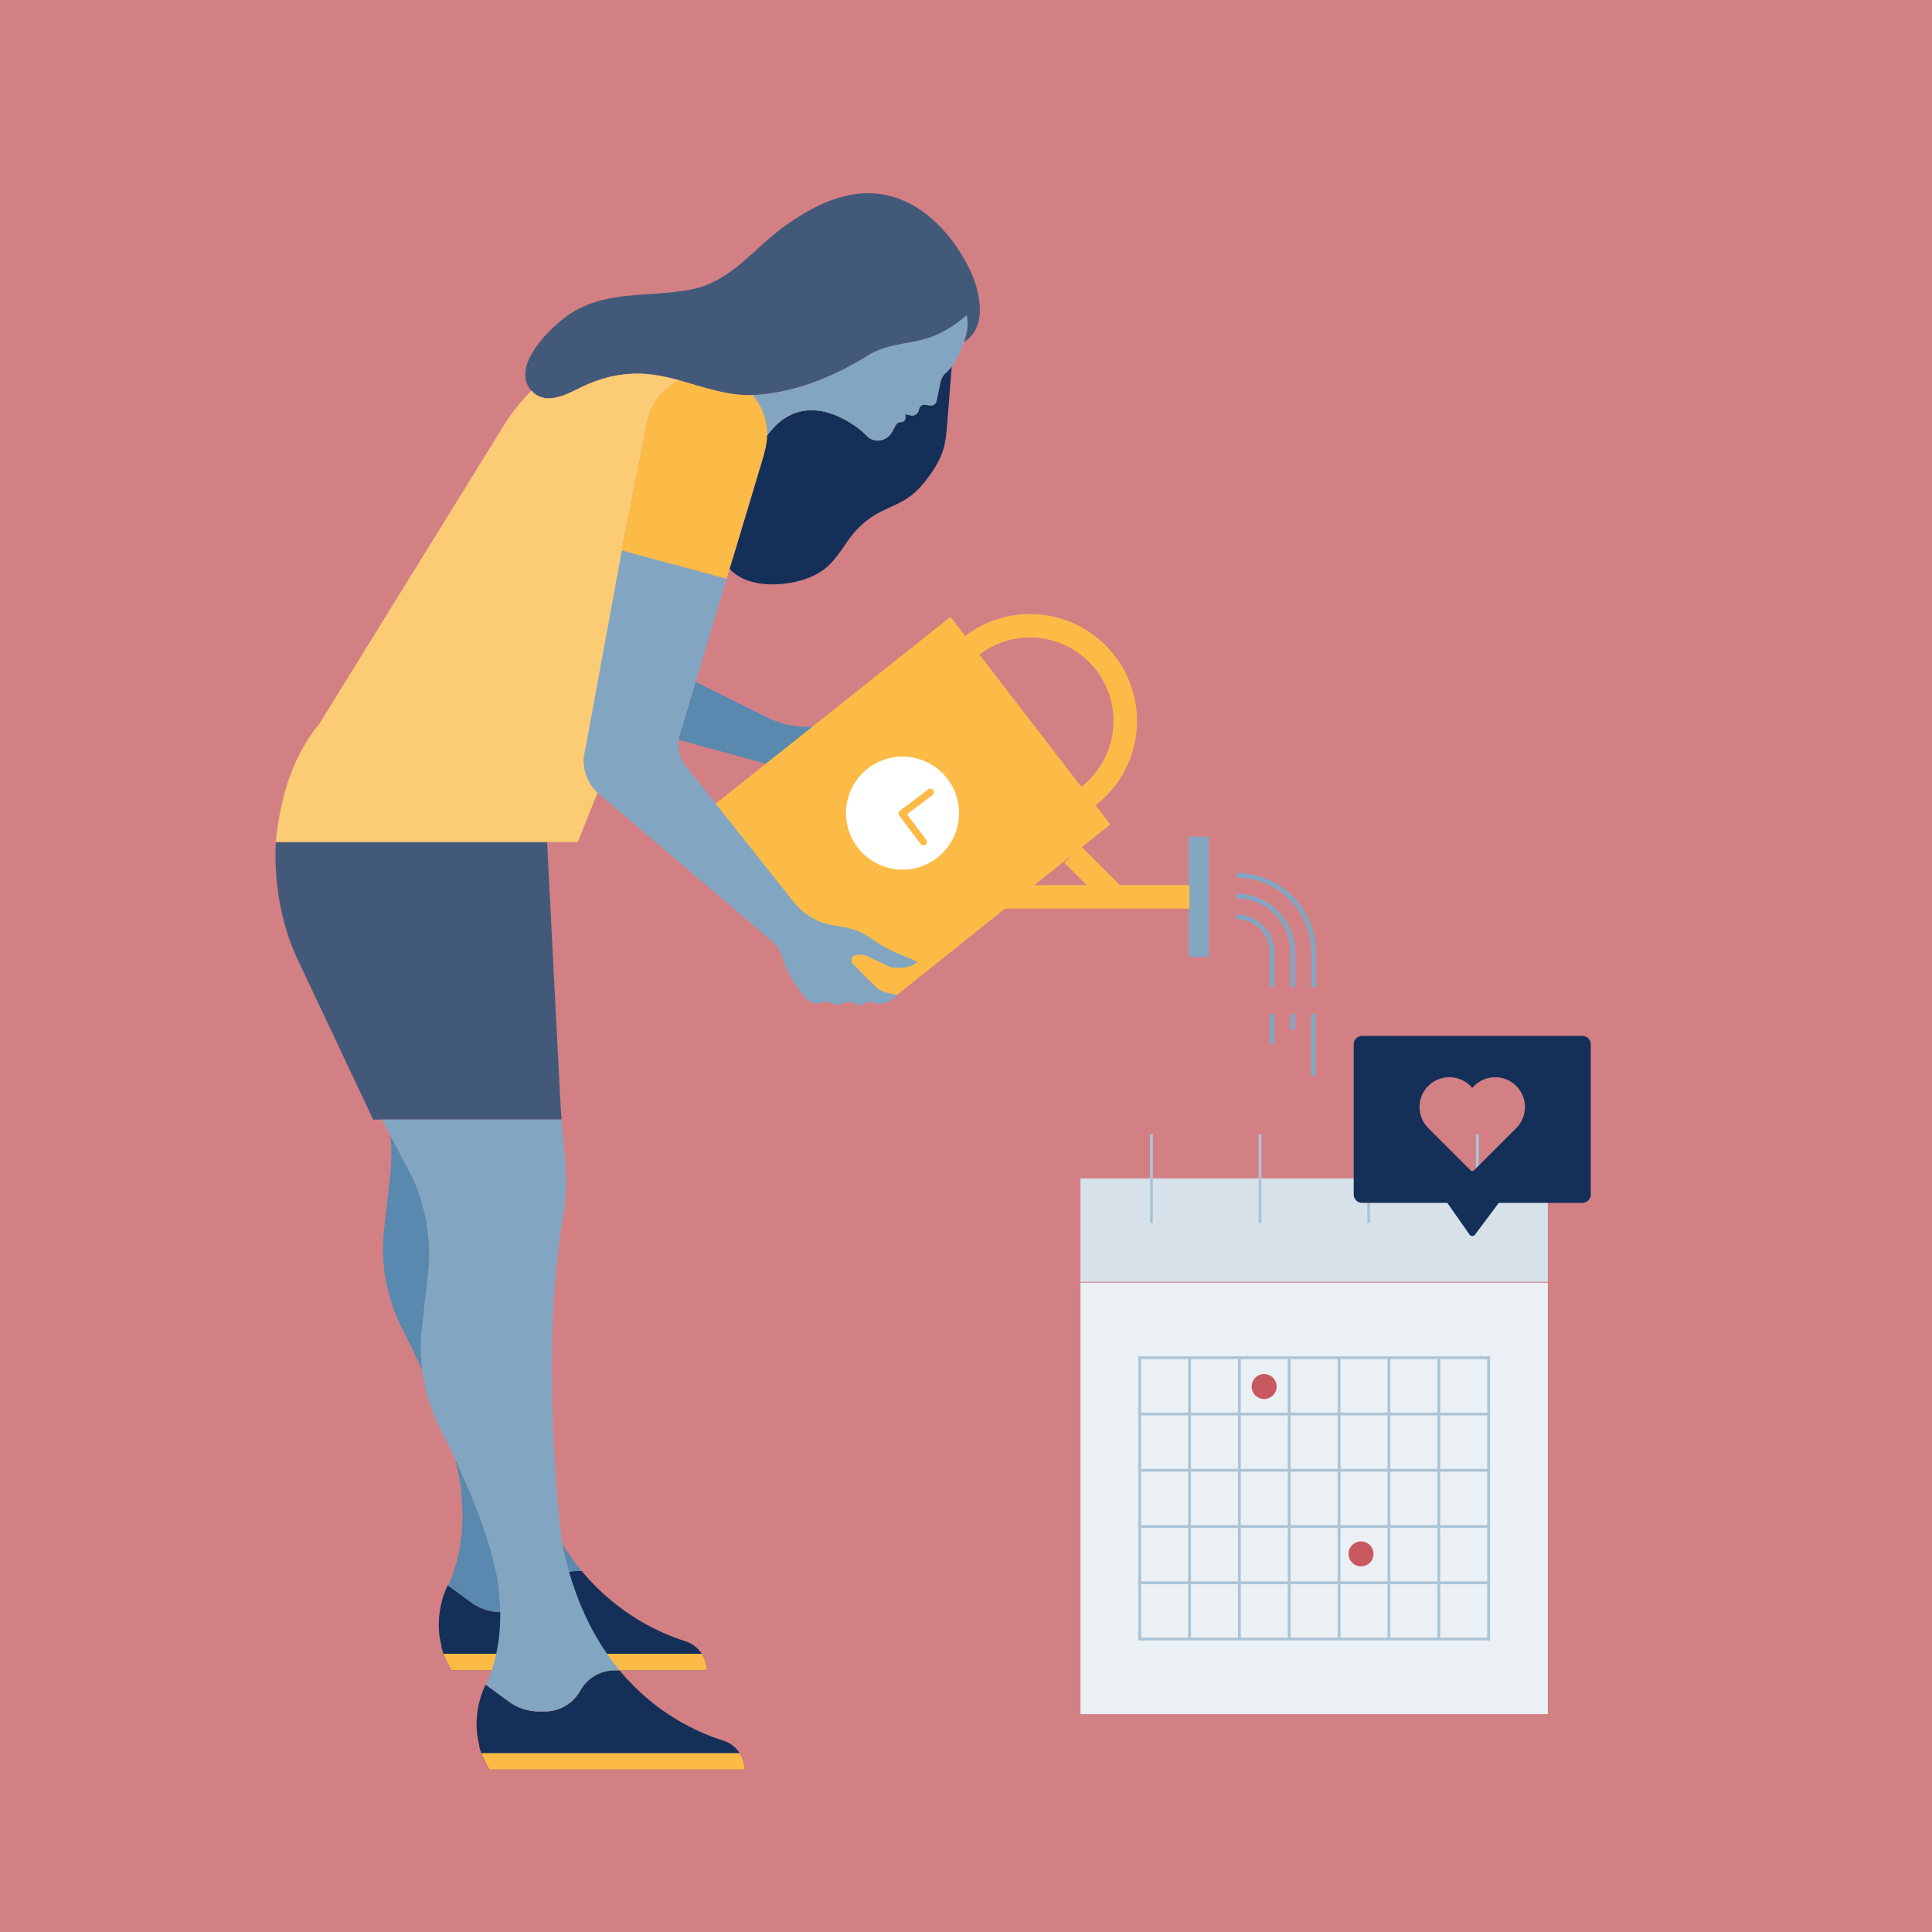 <?xml version="1.0" encoding="UTF-8"?> <!-- Generator: Adobe Illustrator 24.3.0, SVG Export Plug-In . SVG Version: 6.00 Build 0) --> <svg xmlns="http://www.w3.org/2000/svg" xmlns:xlink="http://www.w3.org/1999/xlink" version="1.1" x="0px" y="0px" viewBox="0 0 540 540" style="enable-background:new 0 0 540 540;" xml:space="preserve"> <style type="text/css"> .st0{fill:#D38085;} .st1{clip-path:url(#SVGID_2_);} .st2{clip-path:url(#SVGID_4_);fill:#143059;} .st3{clip-path:url(#SVGID_4_);fill:#FCBB47;} .st4{clip-path:url(#SVGID_4_);fill:#5989AE;} .st5{clip-path:url(#SVGID_4_);fill:#43597A;} .st6{clip-path:url(#SVGID_4_);fill:#82A6C2;} .st7{clip-path:url(#SVGID_4_);fill:#FCCC75;} .st8{clip-path:url(#SVGID_6_);fill:#D6E1EA;} .st9{clip-path:url(#SVGID_6_);fill:#EBF0F5;} .st10{clip-path:url(#SVGID_6_);fill:none;stroke:#ACC4D7;stroke-width:0.793;stroke-miterlimit:10;} .st11{clip-path:url(#SVGID_6_);} .st12{clip-path:url(#SVGID_8_);fill:#C85960;} .st13{clip-path:url(#SVGID_8_);fill:none;stroke:#ACC4D7;stroke-width:0.793;stroke-miterlimit:10;} .st14{clip-path:url(#SVGID_10_);} .st15{clip-path:url(#SVGID_12_);fill:#FFFFFF;} .st16{clip-path:url(#SVGID_14_);} .st17{clip-path:url(#SVGID_16_);fill:#143059;} </style> <g id="Layer_1"> <g> <rect class="st0" width="540" height="540"></rect> </g> </g> <g id="Layer_2"> <g> <g> <defs> <rect id="SVGID_1_" x="77" y="54" width="290.81" height="440.58"></rect> </defs> <clipPath id="SVGID_2_"> <use xlink:href="#SVGID_1_" style="overflow:visible;"></use> </clipPath> <g class="st1"> <defs> <rect id="SVGID_3_" x="77" y="54" width="290.81" height="440.58"></rect> </defs> <clipPath id="SVGID_4_"> <use xlink:href="#SVGID_3_" style="overflow:visible;"></use> </clipPath> <path class="st2" d="M191.57,458.73c-6.96-2.18-18.84-7.44-28.97-19.61h-1.38c-4,0-7.68,2.17-9.61,5.67 c-1.98,3.58-5.75,5.81-9.84,5.81h-1.72c-3.01,0-5.95-0.96-8.37-2.74l-6.5-4.77c-0.76,1.35-4.03,8.7-1.75,17.08h-0.1 c0.55,2.17,1.47,4.42,2.9,6.65h71.28C197.51,463.11,195.1,459.84,191.57,458.73"></path> <path class="st3" d="M123.97,462.24c0.55,1.51,1.28,3.05,2.26,4.58h71.28c0-1.67-0.49-3.24-1.35-4.58H123.97z"></path> <path class="st4" d="M189.98,205.41l4.46-14.83l20,9.95c4.13,2.06,8.76,2.92,13.35,2.49l9.56-0.9c2.12-0.2,4.21,0.56,5.75,2.04 c1.79,1.73,4.71,3.83,8.59,4.23c0.72,0.08,0.93,1.02,0.31,1.39c-0.08,0.05-0.16,0.09-0.24,0.14c-2.55,1.45-5.62,1.68-8.4,0.72 l-2.58-0.9l-1.12-0.92c-2.56-2.1-6.01-2.73-9.14-1.68c-2.92,0.98-6.48,2.72-9.36,5.83c-0.83,0.9-1.29,2.02-1.38,3.17l-0.02,0.01 l-3.17-1.65c-0.92-0.48-1.89-0.86-2.89-1.14l-24.02-6.6C189.75,206.31,189.85,205.86,189.98,205.41"></path> <path class="st2" d="M202.14,486.5c-6.97-2.18-18.84-7.44-28.97-19.61h-1.38c-4,0-7.68,2.17-9.61,5.67 c-1.98,3.58-5.75,5.81-9.84,5.81h-1.72c-3.01,0-5.95-0.96-8.37-2.74l-6.5-4.77c-0.76,1.35-4.03,8.7-1.75,17.08h-0.1 c0.55,2.17,1.47,4.42,2.9,6.65h71.28C208.08,490.88,205.68,487.6,202.14,486.5"></path> <path class="st4" d="M159.06,439.33c0.7-0.14,1.43-0.22,2.16-0.22h1.38l0,0c-1.89-2.27-3.72-4.8-5.44-7.59 C157.71,434.26,158.35,436.86,159.06,439.33"></path> <path class="st4" d="M117.93,371.38l1.7-15.07c1.04-9.21-0.42-18.53-4.22-26.98l-6.32-12.02c0.39,3.72,0.39,7.49-0.03,11.24 l-1.71,15.07c-1.08,9.51,0.68,19.12,5.01,27.66c1.77,3.49,3.73,7.51,5.66,11.78C117.53,379.2,117.49,375.28,117.93,371.38"></path> <path class="st4" d="M139.6,446.69c-0.35-10.72-6.49-26.26-12.39-38.87c1.04,4.01,1.7,7.79,1.81,11.1c0,0,1.64,12.99-3.75,24.08 c0.1-0.22,0.04-0.18-0.1,0.08l6.5,4.78c2.37,1.74,5.22,2.69,8.15,2.74C139.79,448.19,139.6,446.69,139.6,446.69"></path> <path class="st3" d="M134.55,490.01c0.55,1.51,1.28,3.05,2.26,4.58h71.28c0-1.67-0.49-3.24-1.35-4.58H134.55z"></path> <path class="st5" d="M77.31,235.35h75.6l3.55,69.37c0.12,2.74,0.3,5.48,0.51,8.21H104.3l-21.56-45.71 c-4.37-9.7-6.24-21.46-5.63-31.87H77.31z"></path> <path class="st6" d="M157.08,431.17c0,0-6.6-50.4,0.32-91.36c0.86-5.07,1.03-10.22,0.55-15.32c-0.36-3.86-0.7-7.71-0.99-11.57 c0,0,0,0,0,0h-50.19l8.63,16.4c3.81,8.45,5.27,17.77,4.22,26.98l-1.71,15.07c-1.08,9.51,0.68,19.12,5.01,27.66 c6.75,13.32,16.23,34.25,16.67,47.64c0,0,1.64,12.99-3.75,24.08c0.1-0.23,0.04-0.18-0.1,0.08l6.5,4.77 c2.43,1.78,5.36,2.74,8.37,2.74h1.72c4.09,0,7.86-2.22,9.84-5.81c1.93-3.5,5.61-5.68,9.61-5.68h1.38c0,0,0,0,0,0 C166.32,458.64,160.26,447.16,157.08,431.17"></path> <path class="st6" d="M156.7,309.01c-0.09-1.43-0.17-2.86-0.23-4.28C156.53,306.15,156.61,307.58,156.7,309.01"></path> <rect x="332.24" y="233.86" class="st6" width="5.62" height="33.62"></rect> <path class="st3" d="M332.44,247.39h-19.41l-10.63-10.63l7.92-6.33l-4.1-5.32c7.03-5.47,11.57-14.01,11.57-23.59 c0-16.48-13.41-29.89-29.89-29.89c-6.81,0-13.09,2.29-18.12,6.14l-4.13-5.36l-70.09,55.78l53.22,51.45l32.12-25.68h51.54V247.39 z M287.89,178.18c12.87,0,23.34,10.47,23.34,23.34c0,7.47-3.53,14.13-9.01,18.4l-28.46-36.96 C277.69,179.96,282.59,178.18,287.89,178.18 M289.1,247.39l10.72-8.57l-2.32,2.32l6.25,6.25H289.1z"></path> <path class="st6" d="M356.17,275.94h-1.31v-9.77c0-5.1-4.15-9.25-9.25-9.25v-1.31c5.82,0,10.56,4.74,10.56,10.56V275.94z"></path> <path class="st6" d="M367.81,275.94h-1.31v-9.77c0-11.51-9.37-20.88-20.88-20.88v-1.31c12.24,0,22.2,9.96,22.2,22.2V275.94z"></path> <path class="st6" d="M361.99,275.94h-1.31v-9.77c0-8.31-6.76-15.07-15.07-15.07v-1.31c9.03,0,16.38,7.35,16.38,16.38V275.94z"></path> <rect x="366.49" y="283.39" class="st6" width="1.31" height="17.29"></rect> <rect x="354.86" y="283.39" class="st6" width="1.31" height="8.45"></rect> <rect x="360.68" y="283.39" class="st6" width="1.31" height="4.4"></rect> <path class="st5" d="M242.84,99.23c-9.35,5.87-20.23,10.37-31.35,11.15c-11.79,0.82-21.51-5.8-32.95-5.94 c-5.53-0.07-10.81,1.26-15.77,3.65c-3.97,1.92-9.8,5.31-13.8,1.55c-7.14-6.71,5.16-18.6,10.54-22.04 c10.47-6.68,22.28-4.37,33.87-6.74c11.24-2.3,17.45-11.68,26.38-17.99c9.72-6.87,21-11.81,32.64-6.86 c8.08,3.43,14.06,10.55,18.09,18.16c3.13,5.91,6.17,17-1.05,21.41c0.75-2.29,1.31-5.13,0.69-7.48c-2.36,2.26-5.2,4.04-8.15,5.42 C255.87,96.36,248.56,95.64,242.84,99.23"></path> <path class="st2" d="M264.3,104.28c-0.75,0.67-1.24,1.58-1.45,2.57l-1.09,5.27c-0.17,0.8-0.93,1.34-1.74,1.21l-2.83-0.42 l-0.38,1.73c-0.23,1.05-1.28,1.71-2.32,1.46l-1.42-0.34v1.03c0,0.66-0.53,1.19-1.19,1.19h-1.03l-1.53,2.8 c-1.32,2.4-4.53,3.16-6.65,1.42c-0.1-0.09-0.21-0.18-0.31-0.28c-0.76-0.74-1.52-1.48-2.36-2.13 c-4.6-3.48-16.94-10.78-26.05,2.63l-0.02-0.01v0c0.08,1.98-0.17,3.89-0.7,5.67l-8.44,28.07l-1-0.21l-0.25,2.62 c3.43,4.21,9.52,5.16,14.93,4.66c4.68-0.44,9.45-1.83,12.94-4.98c2.92-2.64,4.71-6.27,7.25-9.28c1.77-2.1,3.91-3.89,6.29-5.26 c3-1.73,6.37-2.79,9.19-4.8c2.26-1.61,4.09-3.76,5.7-6.02c1.62-2.27,3.07-4.71,3.86-7.39c0.64-2.19,0.83-4.48,1.01-6.75 c0.43-5.43,0.87-10.86,1.3-16.29C265.49,103.12,264.92,103.73,264.3,104.28"></path> <path class="st6" d="M270.14,88.09c-2.36,2.26-5.2,4.04-8.15,5.42c-6.12,2.86-13.44,2.14-19.15,5.73 c-9.35,5.87-20.23,10.37-31.35,11.14c-0.43,0.03-0.85,0.05-1.28,0.06c0.05,0,0.09,0,0.14,0c2.53,2.96,4.06,6.8,4.06,10.99 c0,0.11-0.01,0.22-0.01,0.33c9.06-12.5,21.06-5.4,25.58-1.97c0.85,0.64,1.6,1.38,2.36,2.13c0.1,0.1,0.21,0.19,0.31,0.28 c2.12,1.74,5.33,0.99,6.65-1.42l1.04-1.9c0.31-0.56,0.89-0.9,1.52-0.9c0.66,0,1.19-0.53,1.19-1.19v-1.03l1.42,0.34 c1.05,0.25,2.1-0.41,2.33-1.46l0.05-0.22c0.18-0.85,0.99-1.41,1.85-1.28l1.31,0.19c0.81,0.12,1.57-0.41,1.74-1.21l1.09-5.27 c0.21-0.99,0.71-1.91,1.47-2.58c3.11-2.78,4.81-7.13,5.73-10.8c0.27-1.08,0.42-2.19,0.38-3.31 C270.41,89.45,270.32,88.75,270.14,88.09"></path> <path class="st7" d="M163.17,212.72c0-0.75,0.07-1.48,0.2-2.19l25.48-52.64l-15.05-4.08l7.06-35.7 c1.02-5.18,4.41-9.5,8.99-11.82c-3.67-1.01-7.39-1.82-11.31-1.87c-5.53-0.07-10.81,1.26-15.77,3.66 c-3.97,1.92-9.8,5.3-13.8,1.55c-0.16-0.15-0.29-0.3-0.43-0.45c-2.96,2.96-5.58,6.27-7.81,9.87l-51.54,83.35 c-8,9.7-11,21.75-12.09,32.95h84.41l5.49-13.82C164.65,219.34,163.17,216.2,163.17,212.72"></path> <path class="st6" d="M239.11,266.95c1.14-0.26,2.34-0.12,3.4,0.38l6.45,3.03c0,0,5.07,0.95,7.44-1.58l-5.32-2.21 c-2.04-0.85-4-1.89-5.85-3.11l-2.14-1.42c-2.29-1.51-4.88-2.53-7.59-2.97l-2.61-0.43c-4.34-0.71-8.26-3.02-10.99-6.46 l-30.26-38.12c-1.93-2.43-2.55-5.66-1.65-8.63l23.24-77.34c0.12-0.39,0.22-0.78,0.3-1.18l-10.42,34.86l-29.3-7.94l-10.43,56.71 c-0.13,0.71-0.2,1.44-0.2,2.19c0,3.67,1.65,6.96,4.24,9.17l47.89,40.76c1.69,1.44,2.9,3.35,3.55,5.47 c1.31,4.27,4.1,8.18,6.1,10.61c1.28,1.55,3.4,2.1,5.26,1.36c0.62-0.25,1.32-0.19,1.89,0.17c1.05,0.65,2.36,0.72,3.47,0.18 c1.06-0.52,2.31-0.45,3.38,0.04l0.61,0.28c0.68,0.31,1.47,0.2,2.05-0.27c0.57-0.47,1.32-0.64,2-0.38l0.21,0.08 c1.81,0.68,3.84,0.4,5.39-0.75l1.79-1.32l-2.54-0.52c-1.85-0.38-3.55-1.32-4.85-2.69l-5.25-5.53 C237.59,268.55,238,267.19,239.11,266.95"></path> <path class="st3" d="M189.85,106.3c-4.58,2.31-7.96,6.64-8.99,11.82l-7.06,35.7l29.3,7.94l10.61-35.47 c0.46-1.54,0.71-3.17,0.71-4.86c0-4.2-1.53-8.04-4.06-10.99C203.07,110.65,196.54,108.14,189.85,106.3"></path> </g> </g> </g> <g> <g> <defs> <rect id="SVGID_5_" x="302" y="317" width="130.62" height="162.1"></rect> </defs> <clipPath id="SVGID_6_"> <use xlink:href="#SVGID_5_" style="overflow:visible;"></use> </clipPath> <rect x="302" y="329.37" class="st8" width="130.62" height="28.9"></rect> <rect x="302" y="358.51" class="st9" width="130.62" height="120.59"></rect> <rect x="318.55" y="379.49" class="st10" width="97.52" height="78.63"></rect> <line class="st10" x1="318.55" y1="442.4" x2="416.07" y2="442.4"></line> <line class="st10" x1="318.55" y1="426.67" x2="416.07" y2="426.67"></line> <line class="st10" x1="318.55" y1="410.94" x2="416.07" y2="410.94"></line> <line class="st10" x1="318.55" y1="395.22" x2="416.07" y2="395.22"></line> <line class="st10" x1="402.14" y1="379.49" x2="402.14" y2="458.12"></line> <line class="st10" x1="388.21" y1="379.49" x2="388.21" y2="458.12"></line> <line class="st10" x1="374.28" y1="379.49" x2="374.28" y2="458.12"></line> <line class="st10" x1="360.35" y1="379.49" x2="360.35" y2="458.12"></line> <line class="st10" x1="346.41" y1="379.49" x2="346.41" y2="458.12"></line> <line class="st10" x1="332.48" y1="379.49" x2="332.48" y2="458.12"></line> <g class="st11"> <defs> <rect id="SVGID_7_" x="302" y="317" width="130.62" height="162.1"></rect> </defs> <clipPath id="SVGID_8_"> <use xlink:href="#SVGID_7_" style="overflow:visible;"></use> </clipPath> <path class="st12" d="M356.82,387.54c0-1.93-1.56-3.49-3.49-3.49c-1.93,0-3.49,1.56-3.49,3.49s1.56,3.49,3.49,3.49 C355.26,391.03,356.82,389.47,356.82,387.54"></path> <path class="st12" d="M383.9,434.31c0-1.93-1.56-3.49-3.49-3.49c-1.93,0-3.49,1.56-3.49,3.49s1.56,3.49,3.49,3.49 C382.34,437.81,383.9,436.24,383.9,434.31"></path> <line class="st13" x1="321.83" y1="341.85" x2="321.83" y2="317"></line> <line class="st13" x1="352.19" y1="341.85" x2="352.19" y2="317"></line> <line class="st13" x1="382.55" y1="341.85" x2="382.55" y2="317"></line> <line class="st13" x1="412.92" y1="341.85" x2="412.92" y2="317"></line> </g> </g> </g> <g> <g> <defs> <rect id="SVGID_9_" x="227" y="202" transform="matrix(0.798 -0.602 0.602 0.798 -85.992 197.769)" width="50.53" height="50.53"></rect> </defs> <clipPath id="SVGID_10_"> <use xlink:href="#SVGID_9_" style="overflow:visible;"></use> </clipPath> <g class="st14"> <defs> <rect id="SVGID_11_" x="227" y="202" transform="matrix(0.798 -0.602 0.602 0.798 -85.992 197.769)" width="50.53" height="50.53"></rect> </defs> <clipPath id="SVGID_12_"> <use xlink:href="#SVGID_11_" style="overflow:visible;"></use> </clipPath> <path class="st15" d="M264.87,217.76c-5.25-6.96-15.16-8.35-22.12-3.1s-8.35,15.15-3.1,22.12c5.25,6.96,15.16,8.35,22.12,3.1 C268.73,234.62,270.12,224.72,264.87,217.76 M258.7,236.09c-0.44,0.33-1.06,0.24-1.39-0.19l-5.96-7.9 c-0.33-0.44-0.24-1.06,0.19-1.39l7.9-5.96c0.44-0.33,1.06-0.24,1.39,0.19c0.33,0.44,0.24,1.06-0.19,1.39l-7.11,5.36l5.36,7.11 C259.22,235.14,259.14,235.76,258.7,236.09"></path> </g> </g> </g> <g> <g> <defs> <rect id="SVGID_13_" x="361" y="267" width="101" height="101"></rect> </defs> <clipPath id="SVGID_14_"> <use xlink:href="#SVGID_13_" style="overflow:visible;"></use> </clipPath> <g class="st16"> <defs> <rect id="SVGID_15_" x="361" y="267" width="101" height="101"></rect> </defs> <clipPath id="SVGID_16_"> <use xlink:href="#SVGID_15_" style="overflow:visible;"></use> </clipPath> <path class="st17" d="M442.29,289.54h-61.59c-1.29,0-2.34,1.05-2.34,2.34v41.99c0,1.29,1.05,2.34,2.34,2.34h23.83l6.2,8.85 c0.37,0.53,1.16,0.55,1.55,0.02l6.63-8.87h23.37c1.29,0,2.34-1.05,2.34-2.34v-41.99C444.64,290.59,443.59,289.54,442.29,289.54 M423.8,315.3l-11.84,11.84c-0.12,0.12-0.29,0.19-0.45,0.19c-0.16,0-0.33-0.06-0.45-0.19L399.2,315.3 c-3.25-3.25-3.25-8.53,0-11.78c3.25-3.25,8.53-3.25,11.78,0c0.18,0.18,0.35,0.37,0.52,0.57c0.17-0.2,0.34-0.39,0.52-0.57 c3.25-3.25,8.53-3.25,11.78,0C427.05,306.77,427.05,312.05,423.8,315.3"></path> </g> </g> </g> </g> </svg> 